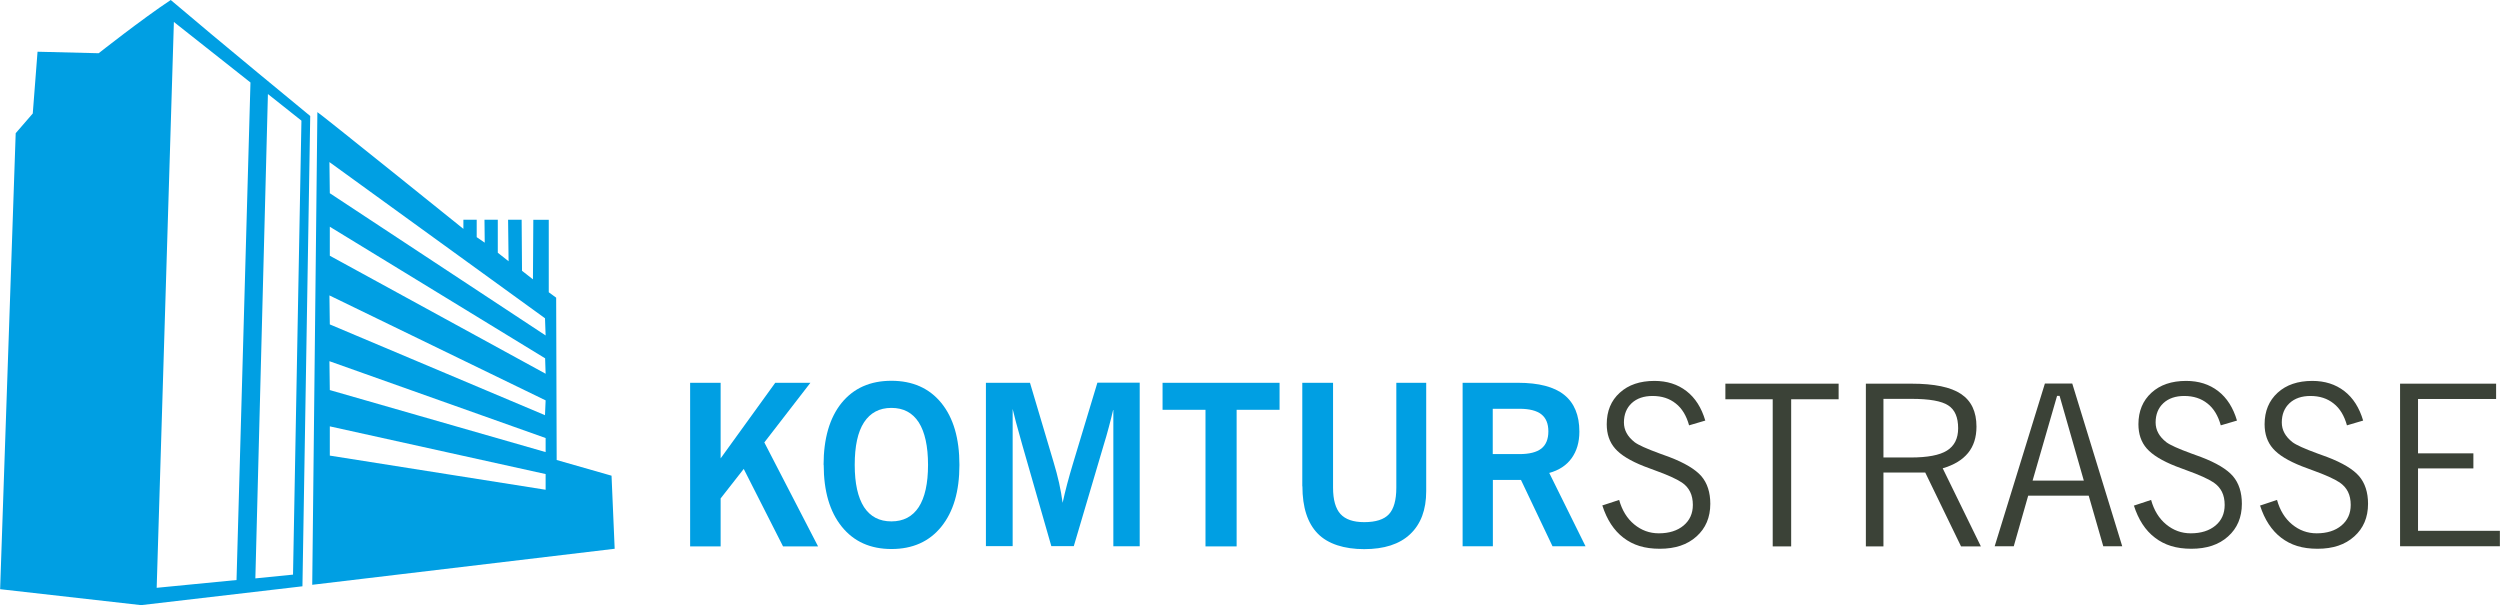 <?xml version="1.0" encoding="UTF-8" standalone="no"?>
<svg
   id="Ebene_1"
   viewBox="0 0 199.13 48.19"
   version="1.1"
   xmlns="http://www.w3.org/2000/svg"
   xmlns:svg="http://www.w3.org/2000/svg">
  <defs
     id="default" />
  <path
     id="Building"
     style="fill:#009fe3;fill-opacity:1"
     d="M 13.6 0 C 11.29 1.53 7.86 4.24 7.86 4.24 L 2.99 4.12 L 2.61 9.04 L 1.25 10.61 L 0.01 46.93 L 11.24 48.2 L 24.09 46.7 L 24.71 9.24 C 24.71 9.24 17.26 3.12 13.6 0 z M 13.85 1.75 L 19.95 6.57 L 18.84 46.2 L 12.48 46.82 L 13.85 1.75 z M 21.34 7.49 L 24.01 9.61 L 23.34 45.77 L 20.34 46.07 L 21.34 7.49 z M 25.28 8.93 L 25.28 8.95 C 25.28 9.11 24.87 46.58 24.87 46.58 L 48.96 43.71 L 48.71 37.89 L 44.34 36.64 L 44.3 23.71 L 43.71 23.28 L 43.71 17.51 L 42.48 17.51 L 42.45 22.25 L 41.58 21.57 L 41.55 17.5 L 40.47 17.5 L 40.51 20.81 L 39.65 20.13 L 39.65 17.5 L 38.59 17.5 L 38.61 19.33 L 37.97 18.89 L 37.97 17.5 L 36.91 17.5 L 36.91 18.23 C 36.91 18.23 25.36 8.93 25.28 8.93 z M 26.24 12.91 L 43.41 25.35 L 43.46 26.72 L 26.27 15.39 L 26.24 12.91 z M 26.27 18.06 L 43.42 28.54 L 43.42 28.55 L 43.46 29.77 L 26.27 20.37 L 26.27 18.06 z M 26.24 23.53 L 43.46 31.89 L 43.41 33.07 L 26.27 25.84 L 26.24 23.53 z M 26.24 28.77 L 43.46 34.89 L 43.46 36.01 L 26.27 31.07 L 26.24 28.77 z M 26.27 33.96 L 43.46 37.76 L 43.46 39.01 L 26.27 36.29 L 26.27 33.96 z" />
  <path
     style="fill:#3b4237;fill-opacity:1"
     d="m 191.17,30.56 v 12.95 h 7.95 v -1.23 h -6.52 v -4.97 h 4.41 v -1.2 h -4.41 v -4.33 h 6.22 v -1.22 z"
     id="path32" />
  <path
     style="fill:#3b4237;fill-opacity:1"
     d="m 148.62,30.56 v 12.96 h 1.4 v -5.88 h 3.33 l 2.85,5.88 h 1.58 l -3.04,-6.22 c 0.9,-0.26 1.57,-0.67 2.02,-1.22 0.45,-0.55 0.67,-1.25 0.67,-2.1 0,-1.19 -0.41,-2.05 -1.23,-2.6 -0.82,-0.55 -2.14,-0.82 -3.95,-0.82 z m 1.4,1.21 h 2.22 0.01 c 1.42,0 2.4,0.17 2.93,0.52 0.53,0.34 0.79,0.95 0.79,1.82 0,0.82 -0.3,1.41 -0.89,1.78 -0.59,0.37 -1.55,0.55 -2.89,0.55 h -2.17 z"
     id="path31" />
  <path
     style="fill:#3b4237;fill-opacity:1"
     d="m 137.43,30.56 v 1.24 h 3.77 v 11.72 h 1.47 V 31.8 h 3.78 v -1.24 z"
     id="path30" />
  <path
     style="fill:#3b4237;fill-opacity:1"
     d="m 162.88,30.55 -4,12.96 h 1.52 l 1.15,-4.03 h 4.82 l 1.16,4.03 h 1.51 l -3.98,-12.96 z m 0.97,0.98 h 0.2 l 1.93,6.75 h -4.08 z"
     id="path29" />
  <path
     style="fill:#009fe3;fill-opacity:1"
     d="m 116.5,30.49 v 13.03 l 0.01,-0.01 h 2.4 v -5.28 h 2.24 l 2.51,5.28 h 2.63 l -2.89,-5.84 c 0.77,-0.21 1.37,-0.6 1.78,-1.17 0.41,-0.57 0.62,-1.27 0.62,-2.12 0,-1.31 -0.41,-2.29 -1.21,-2.93 -0.8,-0.64 -2.03,-0.96 -3.68,-0.96 z m 2.4,2.07 h 2.13 c 0.79,0 1.37,0.15 1.74,0.44 0.37,0.29 0.56,0.74 0.56,1.36 0,0.62 -0.19,1.08 -0.56,1.37 -0.37,0.29 -0.95,0.44 -1.74,0.44 h -2.13 z"
     id="path28" />
  <path
     style="fill:#009fe3;fill-opacity:1"
     d="m 103.73,30.49 v 8.24 h 0.01 c 0,1.69 0.41,2.94 1.22,3.77 0.81,0.83 2.11,1.24 3.7,1.24 1.59,0 2.81,-0.39 3.66,-1.19 0.85,-0.8 1.28,-1.94 1.28,-3.42 v -8.64 h -2.38 v 8.35 c 0,1 -0.2,1.7 -0.59,2.12 -0.39,0.42 -1.05,0.63 -1.97,0.63 -0.87,0 -1.5,-0.22 -1.89,-0.65 -0.39,-0.43 -0.59,-1.13 -0.59,-2.1 v -8.35 z"
     id="path27" />
  <path
     style="fill:#009fe3;fill-opacity:1"
     d="m 92.6,30.49 v 2.15 h 3.42 V 43.52 H 98.5 V 32.64 h 3.42 v -2.15 z"
     id="path26" />
  <path
     style="fill:#009fe3;fill-opacity:1"
     d="M 54.97,30.49 V 43.52 H 57.4 V 39.7 l 1.84,-2.35 3.13,6.17 h 2.79 l -4.28,-8.28 3.67,-4.75 h -2.8 l -4.35,6.02 v -6.02 z"
     id="path25" />
  <path
     style="fill:#009fe3;fill-opacity:1"
     d="m 87.41,30.48 -1.92,6.36 c -0.19,0.64 -0.36,1.21 -0.49,1.72 -0.14,0.51 -0.25,1.01 -0.36,1.49 -0.07,-0.51 -0.16,-1.04 -0.28,-1.58 -0.12,-0.54 -0.27,-1.09 -0.44,-1.66 l -1.88,-6.32 h -3.51 v 13.03 l 0.01,-0.02 h 2.12 V 32.57 c 0.07,0.31 0.16,0.65 0.26,1.04 0.1,0.39 0.27,1 0.51,1.84 l 2.31,8.05 h 1.79 l 2.38,-8.05 c 0.15,-0.47 0.28,-0.95 0.41,-1.43 0.13,-0.48 0.25,-0.96 0.36,-1.44 v 10.93 h 2.1 V 30.48 Z"
     id="path24" />
  <path
     style="fill:#3b4237;fill-opacity:1"
     d="m 184.18,30.34 c -1.15,0 -2.07,0.31 -2.76,0.94 -0.69,0.63 -1.04,1.47 -1.04,2.51 0,0.78 0.22,1.43 0.67,1.94 0.44,0.51 1.21,0.98 2.3,1.41 0.19,0.07 0.46,0.18 0.83,0.31 1.03,0.37 1.76,0.7 2.18,0.98 0.29,0.2 0.51,0.44 0.66,0.74 0.15,0.3 0.22,0.65 0.22,1.05 0,0.68 -0.25,1.23 -0.74,1.64 -0.49,0.41 -1.15,0.62 -1.97,0.62 -0.74,0 -1.39,-0.24 -1.96,-0.71 -0.57,-0.47 -0.97,-1.12 -1.2,-1.95 l -1.35,0.45 c 0.36,1.12 0.92,1.98 1.68,2.56 0.77,0.59 1.68,0.88 2.9,0.88 1.22,0 2.19,-0.32 2.92,-0.98 0.73,-0.65 1.1,-1.52 1.1,-2.6 0,-0.91 -0.24,-1.65 -0.71,-2.2 -0.47,-0.55 -1.32,-1.06 -2.55,-1.53 -0.18,-0.07 -0.44,-0.16 -0.77,-0.28 -1.04,-0.38 -1.7,-0.68 -1.99,-0.9 -0.29,-0.23 -0.5,-0.47 -0.64,-0.73 -0.14,-0.26 -0.21,-0.54 -0.21,-0.84 0,-0.64 0.21,-1.16 0.62,-1.54 0.41,-0.38 0.97,-0.57 1.66,-0.57 0.74,0 1.35,0.2 1.85,0.6 0.5,0.39 0.85,0.98 1.06,1.74 l 1.29,-0.38 c -0.3,-1.02 -0.8,-1.81 -1.5,-2.35 -0.7,-0.54 -1.55,-0.81 -2.55,-0.81 z m -4.16,9.93 c 0,-0.01 -0.01,-0.02 -0.01,-0.03 v 0.03 z"
     id="path23" />
  <path
     style="fill:#3b4237;fill-opacity:1"
     d="m 174.13,30.34 c -1.15,0 -2.07,0.31 -2.76,0.94 -0.69,0.63 -1.04,1.47 -1.04,2.51 0,0.78 0.22,1.43 0.67,1.94 0.45,0.51 1.22,0.98 2.31,1.41 0.19,0.07 0.46,0.18 0.83,0.31 1.03,0.37 1.76,0.7 2.18,0.98 0.29,0.2 0.51,0.44 0.66,0.74 0.15,0.3 0.22,0.65 0.22,1.05 0,0.68 -0.24,1.23 -0.73,1.64 -0.49,0.41 -1.15,0.62 -1.97,0.62 -0.74,0 -1.39,-0.24 -1.96,-0.71 -0.57,-0.47 -0.97,-1.12 -1.2,-1.95 l -1.36,0.45 -0.02,-0.03 c 0.36,1.14 0.92,2.01 1.69,2.59 0.77,0.59 1.69,0.88 2.9,0.88 1.21,0 2.19,-0.32 2.92,-0.98 0.73,-0.65 1.1,-1.52 1.1,-2.6 0,-0.91 -0.24,-1.65 -0.71,-2.2 -0.47,-0.55 -1.32,-1.06 -2.55,-1.53 -0.18,-0.07 -0.44,-0.16 -0.77,-0.28 -1.04,-0.38 -1.7,-0.68 -1.99,-0.9 -0.29,-0.23 -0.5,-0.47 -0.64,-0.73 -0.14,-0.26 -0.21,-0.54 -0.21,-0.84 0,-0.64 0.21,-1.16 0.62,-1.54 0.41,-0.38 0.97,-0.57 1.66,-0.57 0.74,0 1.35,0.2 1.85,0.6 0.5,0.39 0.85,0.98 1.06,1.74 l 1.29,-0.38 c -0.3,-1.02 -0.8,-1.81 -1.5,-2.35 -0.7,-0.54 -1.55,-0.81 -2.55,-0.81 z"
     id="path22" />
  <path
     style="fill:#3b4237;fill-opacity:1"
     d="m 131.78,30.34 c -1.15,0 -2.07,0.31 -2.76,0.94 -0.7,0.63 -1.04,1.47 -1.04,2.51 0,0.78 0.22,1.43 0.67,1.94 0.44,0.51 1.21,0.98 2.3,1.41 0.19,0.07 0.46,0.18 0.83,0.31 1.03,0.37 1.76,0.7 2.18,0.98 0.3,0.2 0.51,0.44 0.66,0.74 0.15,0.3 0.22,0.65 0.22,1.05 0,0.68 -0.25,1.23 -0.74,1.64 -0.49,0.41 -1.15,0.62 -1.97,0.62 -0.74,0 -1.39,-0.24 -1.96,-0.71 -0.57,-0.47 -0.97,-1.12 -1.2,-1.95 l -1.34,0.44 c 0.36,1.13 0.92,1.99 1.68,2.57 0.77,0.59 1.68,0.88 2.9,0.88 1.22,0 2.19,-0.32 2.92,-0.98 0.73,-0.65 1.1,-1.52 1.1,-2.6 0,-0.91 -0.24,-1.65 -0.71,-2.2 -0.48,-0.55 -1.33,-1.06 -2.56,-1.53 -0.18,-0.07 -0.44,-0.16 -0.77,-0.28 -1.04,-0.38 -1.7,-0.68 -1.99,-0.9 -0.29,-0.23 -0.5,-0.47 -0.64,-0.73 -0.14,-0.26 -0.21,-0.54 -0.21,-0.84 0,-0.64 0.21,-1.16 0.62,-1.54 0.41,-0.38 0.97,-0.57 1.66,-0.57 0.74,0 1.35,0.2 1.85,0.6 0.5,0.39 0.85,0.98 1.06,1.74 l 1.29,-0.38 c -0.3,-1.02 -0.8,-1.81 -1.5,-2.35 -0.7,-0.54 -1.55,-0.81 -2.55,-0.81 z m -4.15,9.92 c -0.01,0 -0.01,-0.01 -0.01,-0.02 l -0.01,0.03 z"
     id="path21" />
  <path
     style="fill:#009fe3;fill-opacity:1"
     d="m 71,30.33 c -1.69,0 -3.01,0.59 -3.97,1.77 -0.95,1.18 -1.43,2.83 -1.43,4.93 h 0.01 c 0,2.09 0.48,3.73 1.44,4.92 0.96,1.19 2.28,1.78 3.96,1.78 1.68,0 3.01,-0.59 3.97,-1.78 0.96,-1.19 1.44,-2.81 1.44,-4.92 0,-2.11 -0.48,-3.75 -1.44,-4.93 C 74.02,30.92 72.69,30.33 71,30.33 Z m 0,2.16 c 0.96,0 1.68,0.38 2.18,1.15 0.49,0.77 0.74,1.91 0.74,3.39 0,1.48 -0.25,2.6 -0.74,3.36 -0.5,0.76 -1.22,1.14 -2.18,1.14 -0.96,0 -1.68,-0.38 -2.18,-1.14 -0.49,-0.77 -0.74,-1.88 -0.74,-3.36 0,-1.49 0.24,-2.62 0.74,-3.39 0.5,-0.76 1.22,-1.15 2.18,-1.15 z"
     id="Komturstr" />
</svg>
